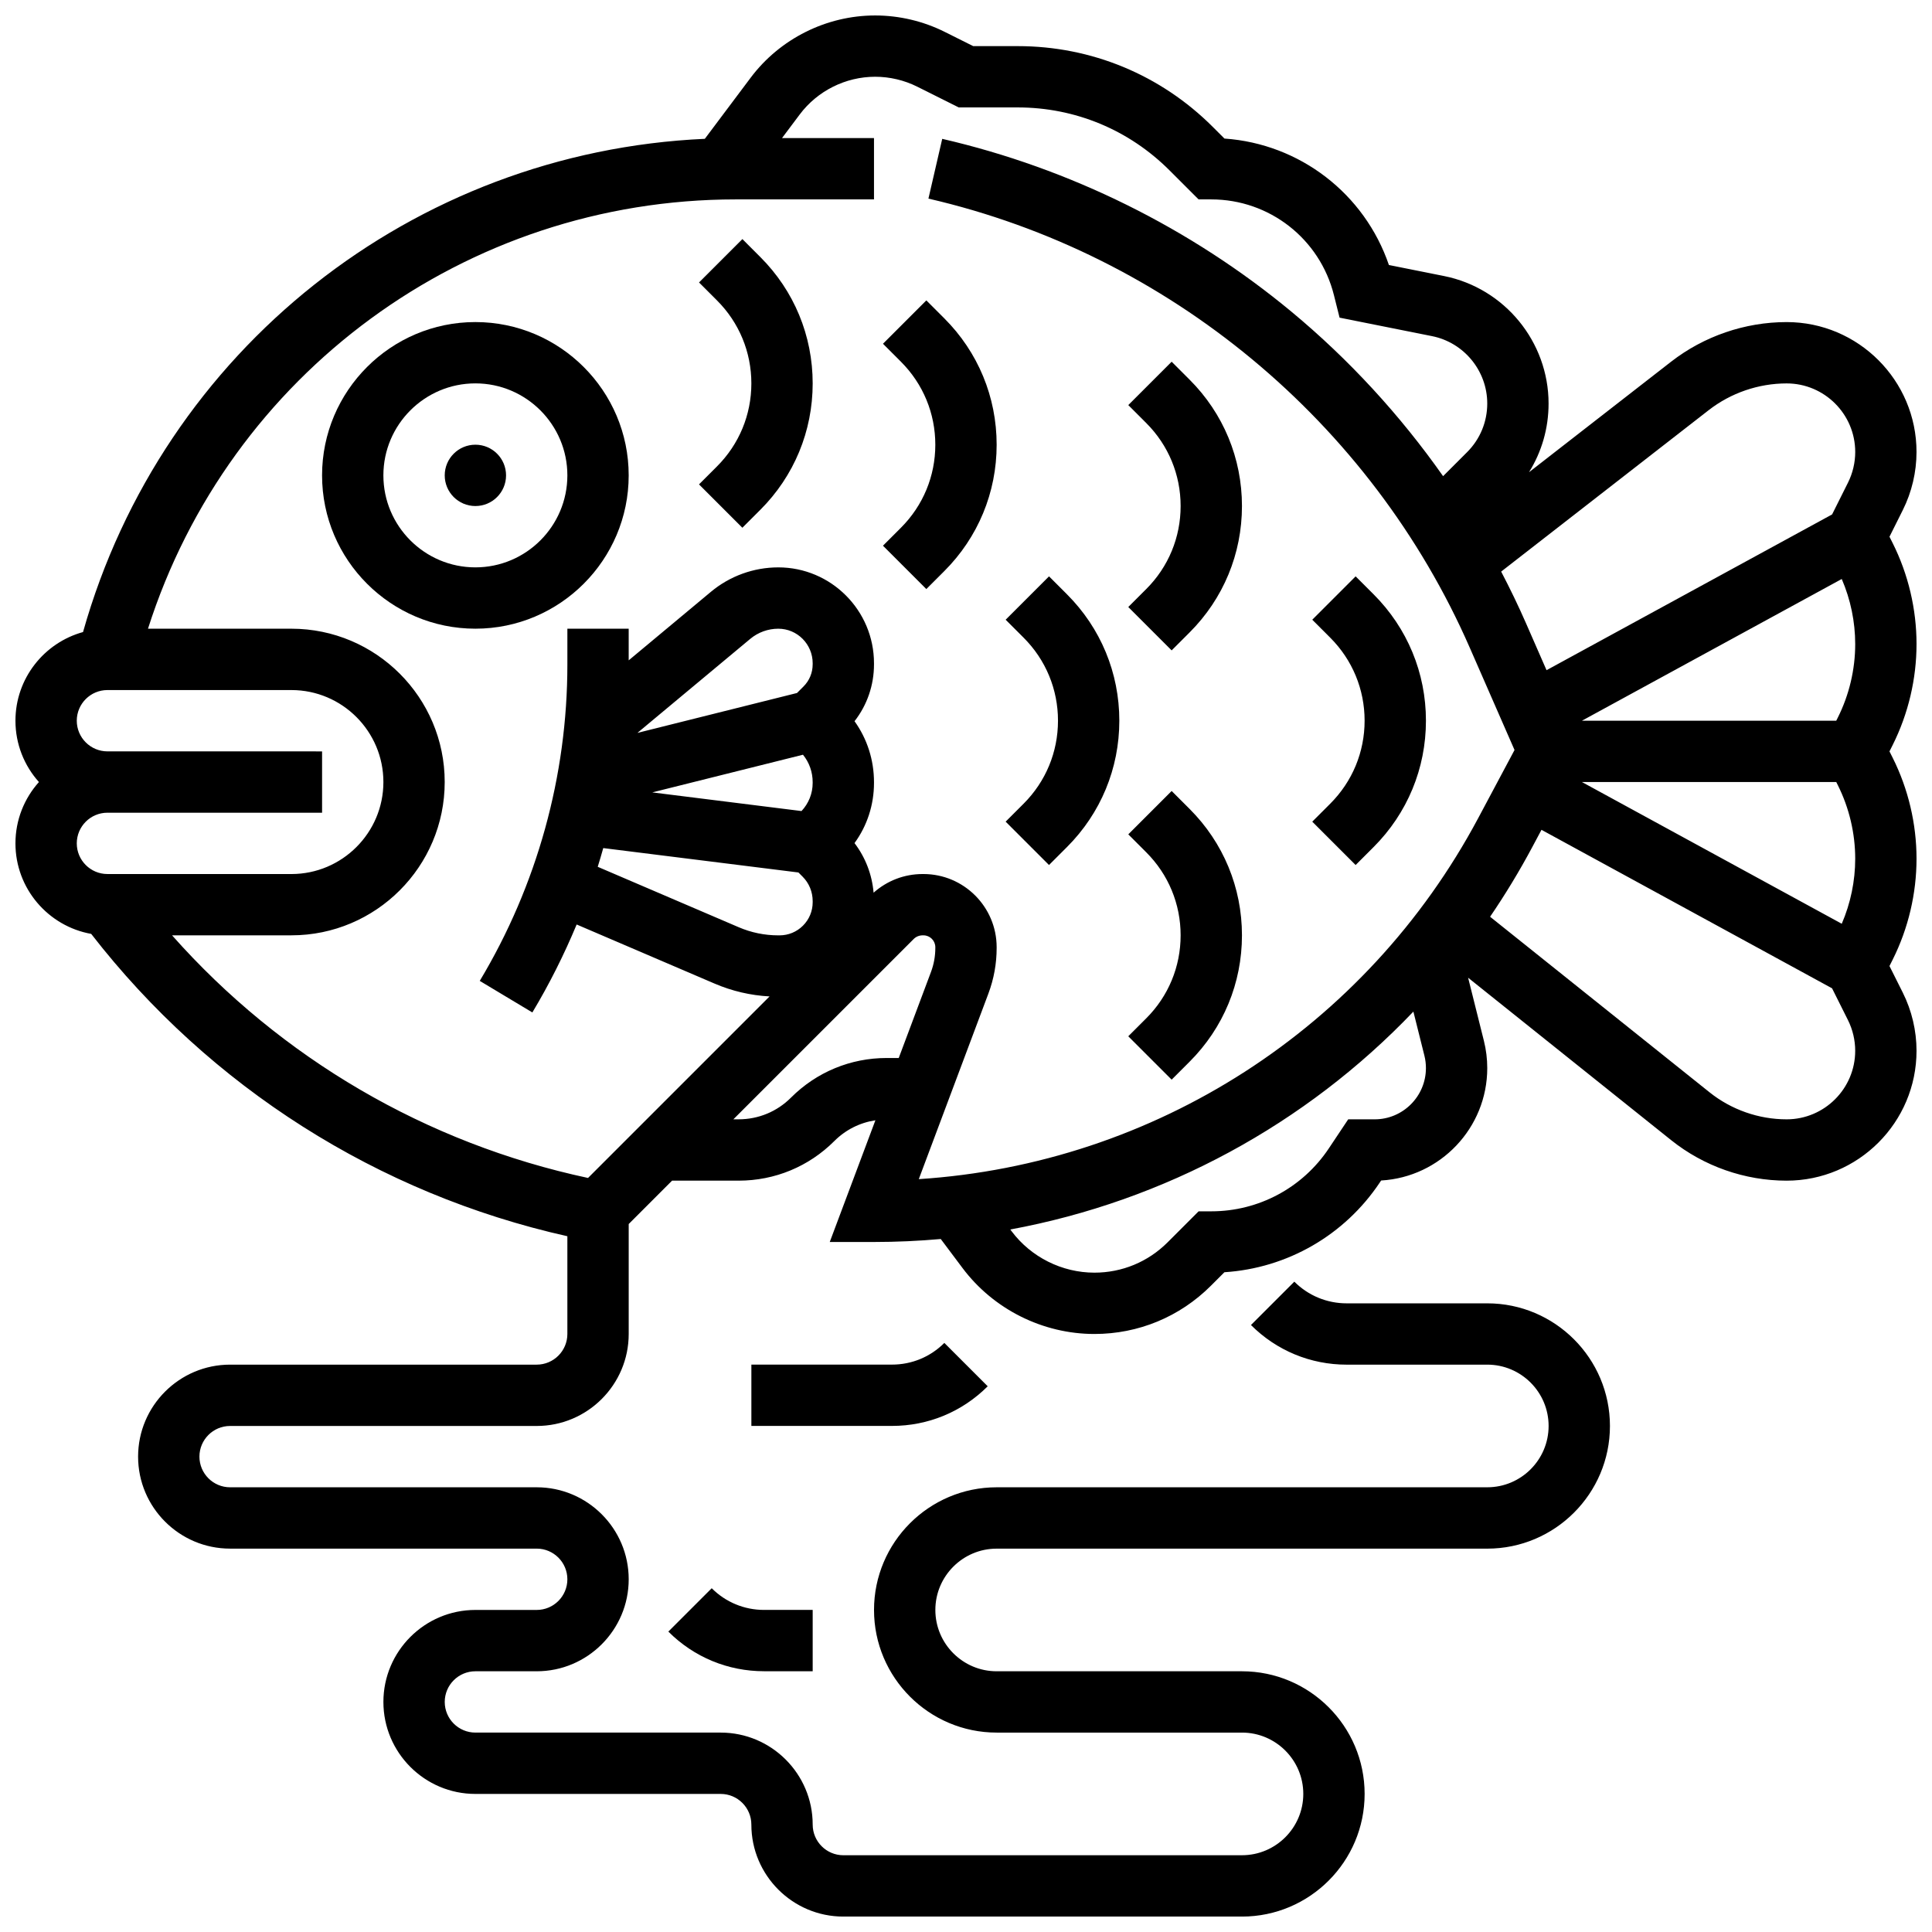 <?xml version="1.0" encoding="UTF-8"?>
<!-- Uploaded to: ICON Repo, www.svgrepo.com, Generator: ICON Repo Mixer Tools -->
<svg width="800px" height="800px" version="1.1" viewBox="144 144 512 512" xmlns="http://www.w3.org/2000/svg">
 <defs>
  <clipPath id="a">
   <path d="m148.09 148.09h503.81v503.81h-503.81z"/>
  </clipPath>
 </defs>
 <path d="m278.11 269.98c0 4.488-3.637 8.125-8.125 8.125s-8.129-3.637-8.129-8.125 3.641-8.129 8.129-8.129 8.125 3.641 8.125 8.129"/>
 <path d="m269.98 229.35c-22.402 0-40.629 18.227-40.629 40.629 0 22.402 18.227 40.629 40.629 40.629s40.629-18.227 40.629-40.629c0-22.402-18.227-40.629-40.629-40.629zm0 65.008c-13.441 0-24.379-10.938-24.379-24.379 0-13.441 10.938-24.379 24.379-24.379s24.379 10.938 24.379 24.379c-0.004 13.445-10.938 24.379-24.379 24.379z"/>
 <g clip-path="url(#a)">
  <path d="m651.9 314.68c0-9.23-2.18-18.473-6.309-26.727l-0.859-1.715 3.531-7.066c2.379-4.754 3.633-10.078 3.633-15.395 0.004-18.977-15.438-34.422-34.418-34.422-11.043 0-21.922 3.734-30.637 10.512l-37.645 29.281c3.379-5.41 5.191-11.664 5.191-18.199 0-16.371-11.652-30.586-27.707-33.797l-14.605-2.922c-6.457-18.91-23.605-32.125-43.586-33.512l-3.078-3.078c-13.812-13.809-32.176-21.418-51.715-21.418h-11.785l-7.543-3.769c-5.695-2.852-12.074-4.356-18.441-4.356-12.914 0-25.246 6.168-32.996 16.496l-12.148 16.195c-77.336 3.488-143.71 55.996-164.78 130.71-10.312 2.84-17.91 12.297-17.91 23.5 0 6.238 2.356 11.938 6.223 16.25-3.867 4.316-6.223 10.016-6.223 16.254 0 11.973 8.68 21.953 20.074 23.988 31.516 40.629 76.043 68.898 126.19 80.125v25.902c0 4.481-3.644 8.125-8.125 8.125h-81.258c-13.441 0-24.379 10.938-24.379 24.379s10.938 24.379 24.379 24.379h81.258c4.481 0 8.125 3.644 8.125 8.125s-3.644 8.125-8.125 8.125h-16.25c-13.441 0-24.379 10.938-24.379 24.379 0 13.441 10.938 24.379 24.379 24.379h65.008c4.481 0 8.125 3.644 8.125 8.125 0 13.441 10.938 24.379 24.379 24.379h105.64c17.922 0 32.504-14.582 32.504-32.504s-14.582-32.504-32.504-32.504h-65.008c-8.961 0-16.25-7.293-16.25-16.25 0-8.961 7.293-16.25 16.25-16.25h130.02c17.922 0 32.504-14.582 32.504-32.504s-14.582-32.504-32.504-32.504h-37.266c-5.238 0-10.168-2.039-13.871-5.746l-11.492 11.492c6.773 6.773 15.781 10.504 25.363 10.504l37.266-0.004c8.961 0 16.25 7.293 16.25 16.25 0 8.961-7.293 16.25-16.25 16.25l-130.02 0.004c-17.922 0-32.504 14.582-32.504 32.504s14.582 32.504 32.504 32.504h65.008c8.961 0 16.25 7.293 16.25 16.25 0 8.961-7.293 16.25-16.25 16.25l-105.64 0.004c-4.481 0-8.125-3.644-8.125-8.125 0-13.441-10.938-24.379-24.379-24.379h-65.008c-4.481 0-8.125-3.644-8.125-8.125 0-4.481 3.644-8.125 8.125-8.125h16.25c13.441 0 24.379-10.938 24.379-24.379 0-13.441-10.938-24.379-24.379-24.379h-81.258c-4.481 0-8.125-3.644-8.125-8.125s3.644-8.125 8.125-8.125h81.258c13.441 0 24.379-10.938 24.379-24.379v-29.137l11.492-11.496h17.648c9.582 0 18.59-3.731 25.363-10.504 2.988-2.988 6.773-4.871 10.875-5.496l-12.098 32.254h11.727c5.945 0 11.844-0.27 17.691-0.789l5.769 7.695c8.207 10.938 21.27 17.473 34.945 17.473 11.668 0 22.637-4.543 30.887-12.793l3.57-3.57c16.645-1.07 31.852-9.793 41.184-23.789l0.352-0.523c15.656-0.891 28.121-13.91 28.121-29.789 0-2.438-0.301-4.875-0.891-7.234l-4.18-16.715 53.809 43.047c8.656 6.922 19.523 10.734 30.602 10.734 18.98 0 34.422-15.441 34.422-34.422 0-5.316-1.258-10.641-3.633-15.395l-3.535-7.062 0.859-1.715c4.129-8.258 6.309-17.496 6.309-26.727 0-9.23-2.18-18.473-6.309-26.727l-0.859-1.715 0.859-1.715c4.129-8.254 6.309-17.496 6.309-26.727zm-55.078-61.984c5.875-4.57 13.211-7.086 20.66-7.086 10.02 0 18.172 8.152 18.172 18.172 0 2.805-0.664 5.617-1.918 8.125l-4.211 8.422-75.676 41.277-5.438-12.434c-2.031-4.641-4.242-9.203-6.586-13.695zm38.828 61.984c0 6.719-1.586 13.449-4.594 19.457l-0.43 0.859h-67.395l68.852-37.555c2.336 5.422 3.566 11.332 3.566 17.238zm-72.418 36.566h67.395l0.43 0.859c3.004 6.008 4.594 12.734 4.594 19.457 0 5.906-1.227 11.816-3.566 17.242zm-390.76-8.125c-4.481 0-8.125-3.644-8.125-8.125 0-4.481 3.644-8.125 8.125-8.125h48.754c13.441 0 24.379 10.934 24.379 24.379 0 13.441-10.938 24.379-24.379 24.379l-48.754-0.004c-4.481 0-8.125-3.644-8.125-8.125 0-4.481 3.644-8.125 8.125-8.125h56.883v-16.25zm206.51 81.258c-9.582 0-18.59 3.731-25.363 10.504-3.703 3.707-8.629 5.746-13.871 5.746h-1.395l47.77-47.77c0.637-0.637 1.48-0.984 2.383-0.984h0.223c1.73 0 3.141 1.41 3.141 3.141v0.223c0 2.172-0.387 4.309-1.152 6.348l-8.543 22.793zm-19.617-73.094v0.203c0 2.793-1.055 5.422-2.957 7.449l-39.547-4.945 39.938-9.984c1.664 2.051 2.566 4.59 2.566 7.277zm0-31.219c0 2.215-0.863 4.301-2.434 5.867l-1.719 1.719-42.293 10.574 29.91-24.926c2.082-1.734 4.719-2.688 7.426-2.688 5.023 0 9.113 4.106 9.113 9.148v0.305zm-55.496 48.684 51.723 6.465 1.105 1.105c1.723 1.723 2.672 4.031 2.672 6.508v0.27c0 2.348-0.914 4.551-2.574 6.211-1.66 1.656-3.863 2.57-6.211 2.57h-0.004-0.332c-3.625-0.004-7.152-0.727-10.484-2.156l-37.359-16.012c0.516-1.641 0.996-3.301 1.465-4.961zm102.07 38.543c1.449-3.867 2.184-7.922 2.184-12.051v-0.223c0-10.688-8.699-19.387-19.391-19.391h-0.223-0.008c-4.84 0-9.398 1.758-12.988 4.945-0.418-4.812-2.16-9.336-5.055-13.145 3.352-4.606 5.16-10.133 5.16-15.938v-0.203c0-5.883-1.805-11.48-5.156-16.16 3.344-4.289 5.156-9.535 5.156-15.059v-0.301c0-14.012-11.379-25.406-25.363-25.406-6.5 0-12.832 2.293-17.828 6.453l-21.816 18.184v-8.383h-16.25v9.5c0 29.523-8.031 58.512-23.219 83.832l13.938 8.363c4.496-7.496 8.402-15.293 11.742-23.309l36.547 15.66c4.652 1.996 9.547 3.133 14.574 3.402l-48.109 48.109c-42.844-9.164-81.359-31.719-110.24-64.301h31.629c22.402 0 40.629-18.227 40.629-40.629 0-22.402-18.227-40.629-40.629-40.629h-38.004c21.496-67.488 84.117-113.77 155.77-113.77h36.629v-16.25h-24.375l4.691-6.254c4.691-6.262 12.164-10 19.992-10 3.859 0 7.727 0.914 11.176 2.641l10.973 5.488h15.621c15.195 0 29.477 5.918 40.223 16.66l7.719 7.715h3.367c15.402 0 28.77 10.438 32.504 25.379l1.492 5.957 24.496 4.898c8.484 1.695 14.641 9.207 14.641 17.859 0 4.867-1.895 9.438-5.332 12.879l-6.371 6.371c-11.398-16.203-24.922-30.918-40.156-43.559-26.727-22.176-58.738-38.023-92.578-45.832l-3.656 15.836c63.656 14.691 117.29 59.191 143.47 119.04l11.852 27.086-9.617 18.035c-29.734 55.75-85.805 91.637-148.26 95.691zm102.37 33.34h-7.019l-5.144 7.715c-6.957 10.434-18.598 16.664-31.137 16.664h-3.363l-8.219 8.219c-5.18 5.18-12.066 8.035-19.395 8.035-8.586 0-16.789-4.102-21.941-10.973l-0.348-0.465c40.953-7.57 78.277-27.844 106.82-57.746l2.922 11.68c0.27 1.074 0.402 2.18 0.402 3.293-0.004 7.484-6.094 13.578-13.582 13.578zm109.17 0c-7.402 0-14.668-2.547-20.449-7.176l-58.141-46.512c4.035-5.914 7.777-12.082 11.199-18.492l2.422-4.543 77.008 42.004 4.211 8.422c1.254 2.512 1.918 5.32 1.918 8.125 0.004 10.02-8.148 18.172-18.168 18.172z"/>
 </g>
 <path d="m422 296.74-11.492 11.492 4.762 4.762c5.875 5.875 9.109 13.688 9.109 21.996 0 8.309-3.234 16.121-9.113 21.996l-4.762 4.762 11.492 11.492 4.762-4.762c8.949-8.945 13.875-20.84 13.875-33.488 0-12.652-4.926-24.547-13.871-33.488z"/>
 <path d="m389.49 223.61-11.492 11.492 4.762 4.762c5.875 5.875 9.109 13.688 9.109 21.996 0 8.309-3.234 16.121-9.113 21.996l-4.762 4.762 11.492 11.492 4.762-4.762c8.949-8.941 13.875-20.836 13.875-33.488 0-12.652-4.926-24.547-13.871-33.488z"/>
 <path d="m454.5 239.86-11.492 11.492 4.762 4.762c5.875 5.875 9.109 13.688 9.109 21.996s-3.234 16.121-9.113 21.996l-4.762 4.762 11.492 11.492 4.762-4.762c8.949-8.941 13.875-20.836 13.875-33.488s-4.926-24.547-13.871-33.488z"/>
 <path d="m454.5 353.62-11.492 11.492 4.762 4.762c5.875 5.875 9.109 13.688 9.109 21.996s-3.234 16.121-9.113 21.996l-4.762 4.762 11.492 11.492 4.762-4.762c8.949-8.941 13.875-20.836 13.875-33.488s-4.926-24.547-13.871-33.488z"/>
 <path d="m521.89 334.99c0-12.652-4.926-24.547-13.871-33.488l-4.762-4.762-11.492 11.492 4.762 4.762c5.875 5.875 9.109 13.688 9.109 21.996 0 8.309-3.234 16.121-9.113 21.996l-4.762 4.762 11.492 11.492 4.762-4.762c8.949-8.945 13.875-20.84 13.875-33.488z"/>
 <path d="m340.74 207.36-11.492 11.492 4.762 4.762c5.871 5.871 9.109 13.688 9.109 21.996 0 8.309-3.234 16.121-9.113 21.996l-4.762 4.762 11.492 11.492 4.762-4.762c8.945-8.941 13.871-20.836 13.871-33.488 0-12.652-4.926-24.547-13.871-33.488z"/>
 <path d="m405.75 511.38-11.492-11.492c-3.703 3.707-8.629 5.746-13.871 5.746h-37.266v16.25h37.266c9.578 0 18.586-3.731 25.363-10.504z"/>
 <path d="m321.12 576.39c6.773 6.773 15.781 10.504 25.363 10.504h12.887v-16.25h-12.887c-5.238 0-10.168-2.039-13.871-5.746z"/>
</svg>
